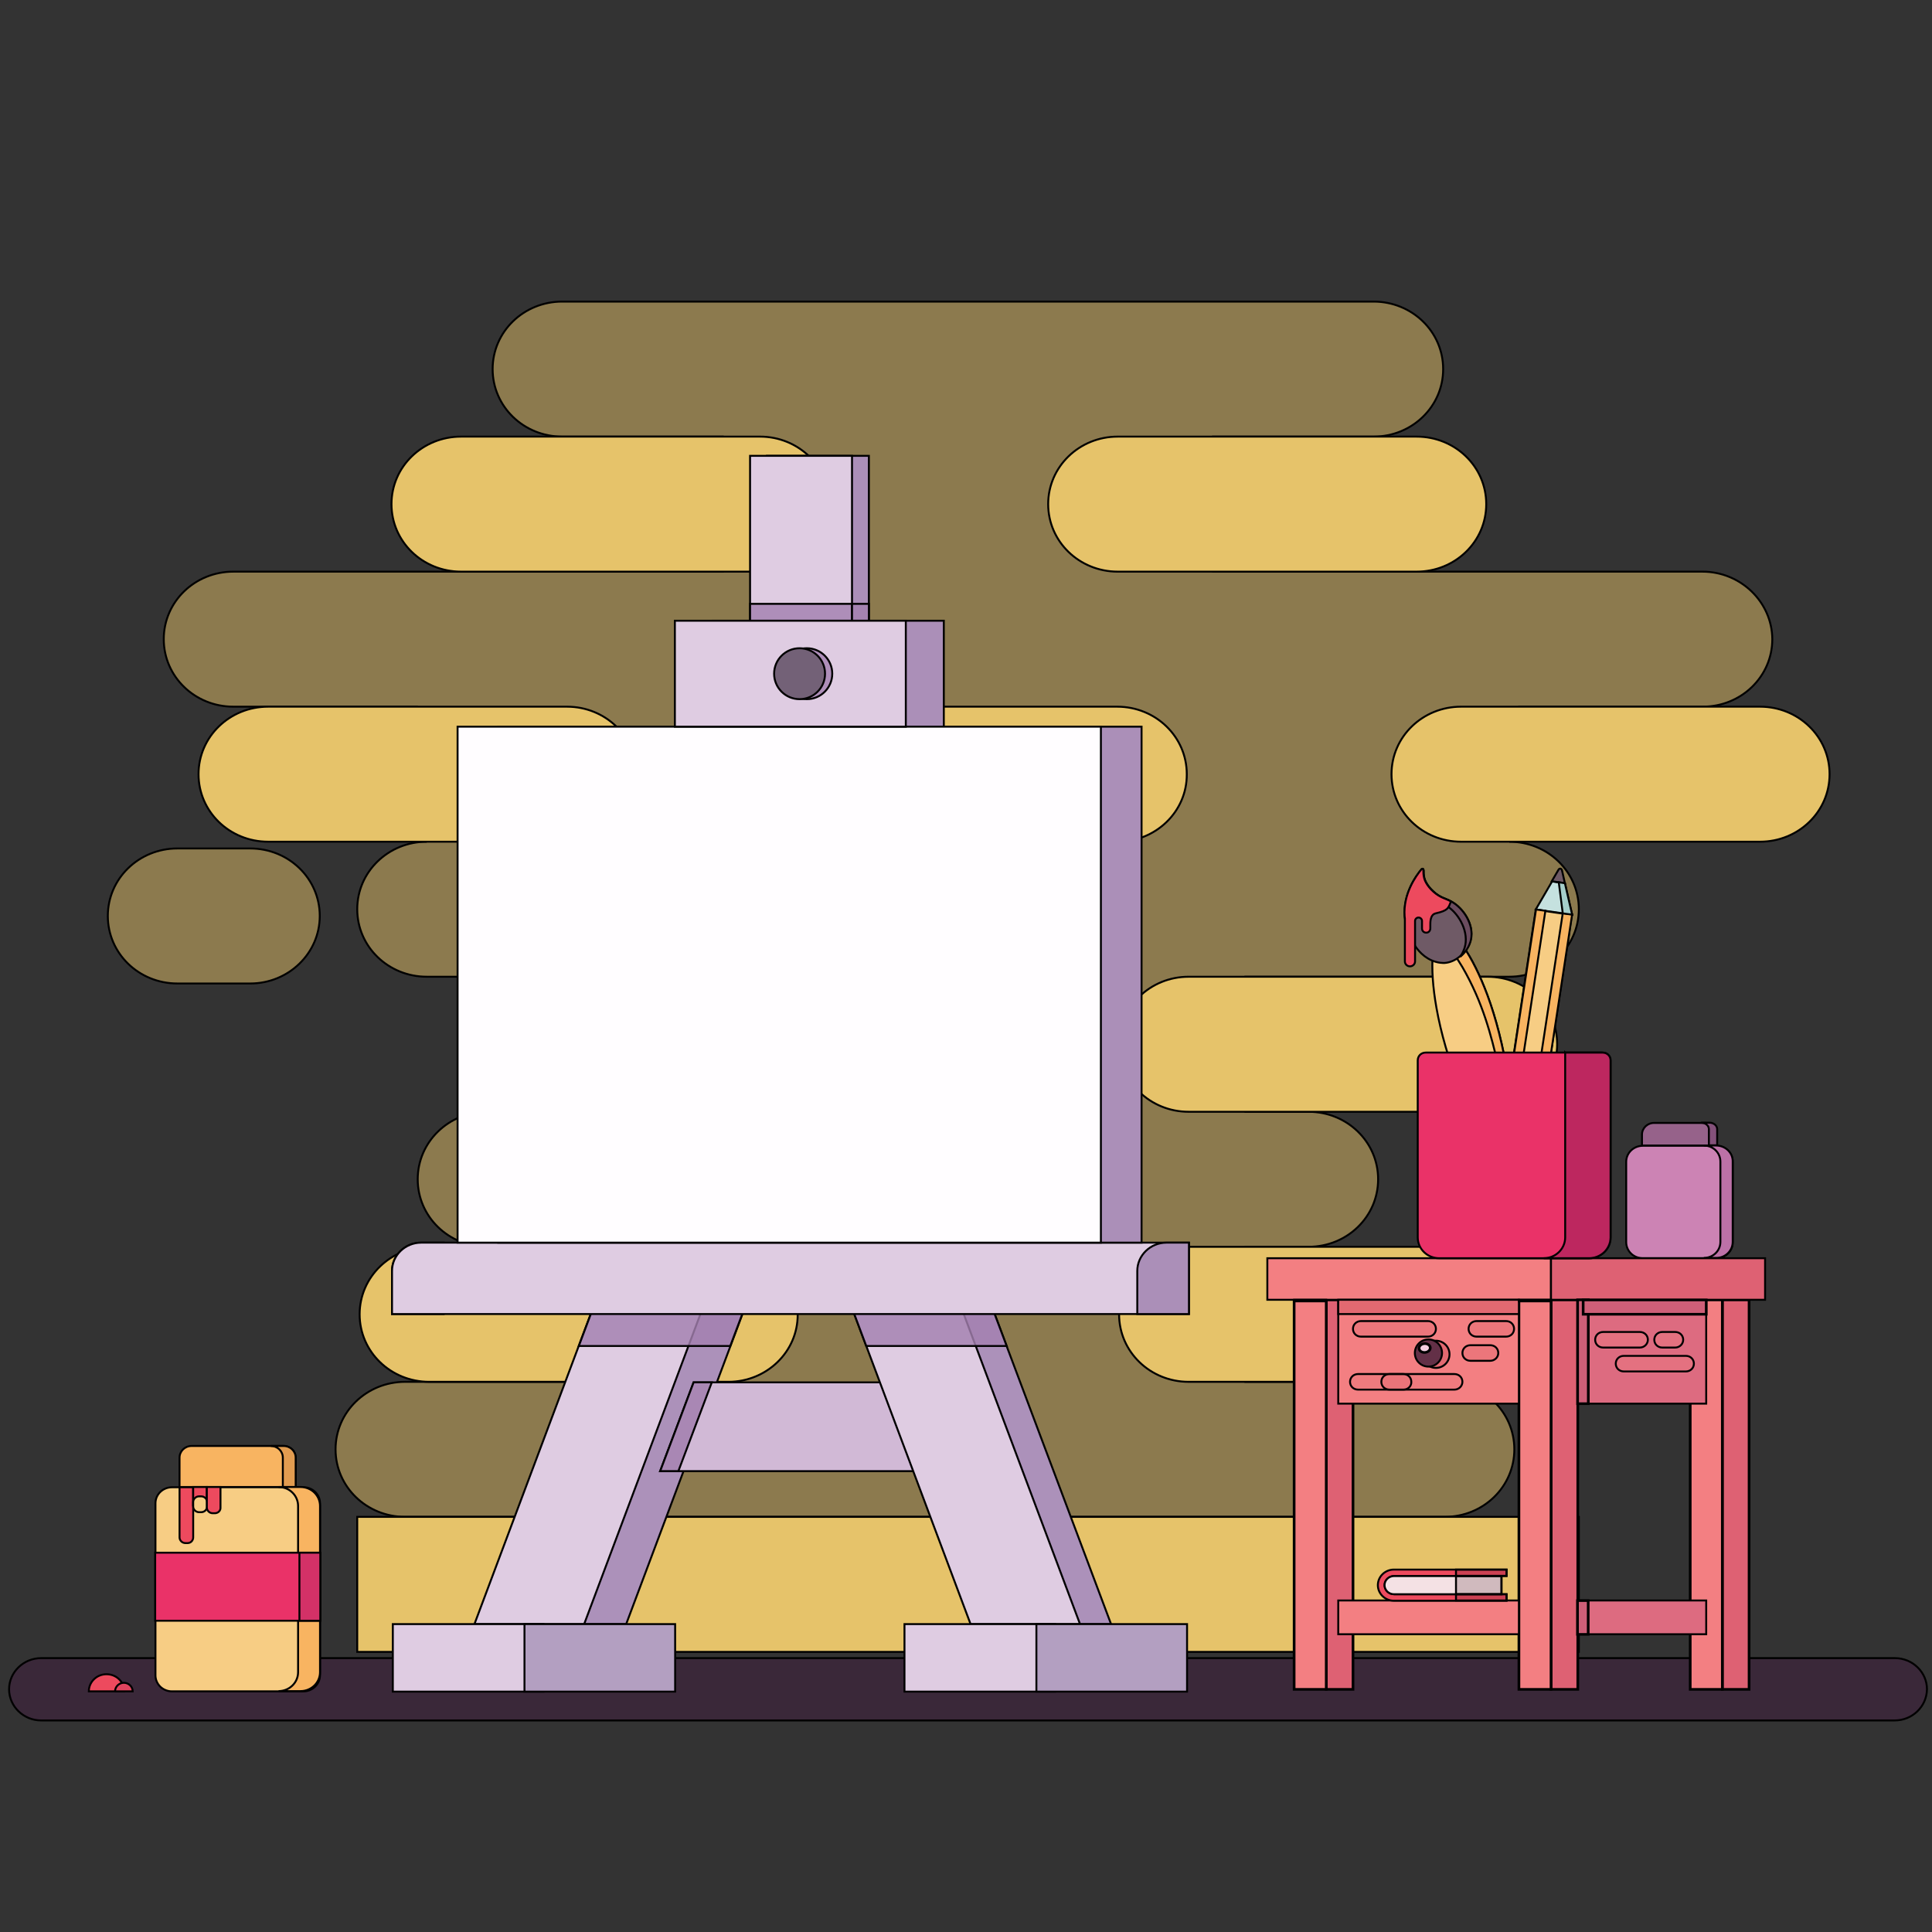 <svg width="1000" height="1000" xmlns="http://www.w3.org/2000/svg" xml:space="preserve" version="1.1">
 <rect width="100%" height="100%" fill="#333333" stroke="none"/>
 <g>
  <title>Layer 1</title>
  <g stroke="null" id="svg_1">
   <path stroke="null" fill="#E6C36A" opacity="0.5" d="m881.19,295.883l-253.334,0l0,-69.892l83.106,0c19.945,0 36.013,-15.591 36.013,-34.946l0,0c0,-19.355 -16.067,-34.946 -36.013,-34.946l-419.962,0c-19.945,0 -36.013,15.591 -36.013,34.946l0,0c0,19.355 16.067,34.946 36.013,34.946l83.106,0l0,69.892l-253.334,0c-19.945,0 -36.013,15.591 -36.013,34.946l0,0c0,19.355 16.067,34.946 36.013,34.946l95.018,0l0,69.892l5.125,0c-19.945,0 -36.013,15.591 -36.013,34.946l0,0c0,19.355 16.067,34.946 36.013,34.946l136.571,0l0,69.892l-105.267,0c-19.945,0 -36.013,15.591 -36.013,34.946l0,0c0,19.355 16.067,34.946 36.013,34.946l105.267,0l0,69.892l-147.79,0c-19.945,0 -36.013,15.591 -36.013,34.946l0,0c0,19.355 16.067,34.946 36.013,34.946l538.111,0c19.945,0 36.013,-15.591 36.013,-34.946l0,0c0,-19.355 -16.067,-34.946 -36.013,-34.946l-103.19,0l0,-69.892l32.688,0c19.945,0 36.013,-15.591 36.013,-34.946l0,0c0,-19.355 -16.067,-34.946 -36.013,-34.946l-32.688,0l0,-69.892l136.571,0c19.945,0 36.013,-15.591 36.013,-34.946l0,0c0,-19.355 -16.067,-34.946 -36.013,-34.946l5.125,0l0,-69.892l95.018,0c19.945,0 36.013,-15.591 36.013,-34.946l0,0c-0.139,-19.22 -16.344,-34.946 -36.151,-34.946z" class="st2" id="XMLID_3_"/>
   <path stroke="null" fill="#3D233C" opacity="0.69" d="m980.64,890.5l-959.319,0c-9.142,0 -16.621,-7.258 -16.621,-16.129l0,0c0,-8.871 7.48,-16.129 16.621,-16.129l959.458,0c9.142,0 16.621,7.258 16.621,16.129l0,0c-0.139,8.871 -7.48,16.129 -16.76,16.129z" class="st3" id="XMLID_105_"/>
   <path stroke="null" fill="#E6C36A" opacity="0.5" d="m129.497,509.053l-37.675,0c-19.945,0 -36.013,-15.591 -36.013,-34.946l0,0c0,-19.355 16.067,-34.946 36.013,-34.946l37.675,0c19.945,0 36.013,15.591 36.013,34.946l0,0c0,19.22 -16.067,34.946 -36.013,34.946z" class="st2" id="XMLID_226_"/>
   <path stroke="null" fill="#E6C36A" d="m578.408,435.667l-154.854,0c-19.945,0 -36.013,-15.591 -36.013,-34.946l0,0c0,-19.355 16.067,-34.946 36.013,-34.946l154.715,0c19.945,0 36.013,15.591 36.013,34.946l0,0c0.139,19.355 -16.067,34.946 -35.874,34.946z" class="st0" id="XMLID_157_"/>
   <path stroke="null" fill="#E6C36A" d="m910.97,435.667l-154.715,0c-19.945,0 -36.013,-15.591 -36.013,-34.946l0,0c0,-19.355 16.067,-34.946 36.013,-34.946l154.715,0c19.945,0 36.013,15.591 36.013,34.946l0,0c0,19.355 -16.067,34.946 -36.013,34.946z" class="st0" id="XMLID_216_"/>
   <path stroke="null" fill="#E6C36A" d="m769.967,575.45l-154.715,0c-19.945,0 -36.013,-15.591 -36.013,-34.946l0,0c0,-19.355 16.067,-34.946 36.013,-34.946l154.715,0c19.945,0 36.013,15.591 36.013,34.946l0,0c0,19.355 -16.067,34.946 -36.013,34.946z" class="st0" id="XMLID_223_"/>
   <path stroke="null" fill="#E6C36A" d="m293.632,435.667l-154.854,0c-19.945,0 -36.013,-15.591 -36.013,-34.946l0,0c0,-19.355 16.067,-34.946 36.013,-34.946l154.715,0c19.945,0 36.013,15.591 36.013,34.946l0,0c0.139,19.355 -16.067,34.946 -35.874,34.946z" class="st0" id="XMLID_220_"/>
   <path stroke="null" fill="#E6C36A" d="m393.359,295.883l-154.715,0c-19.945,0 -36.013,-15.591 -36.013,-34.946l0,0c0,-19.355 16.067,-34.946 36.013,-34.946l154.715,0c19.945,0 36.013,15.591 36.013,34.946l0,0c0,19.355 -16.067,34.946 -36.013,34.946z" class="st0" id="XMLID_221_"/>
   <path stroke="null" fill="#E6C36A" d="m733.262,295.883l-154.715,0c-19.945,0 -36.013,-15.591 -36.013,-34.946l0,0c0,-19.355 16.067,-34.946 36.013,-34.946l154.715,0c19.945,0 36.013,15.591 36.013,34.946l0,0c0,19.355 -16.067,34.946 -36.013,34.946z" class="st0" id="XMLID_222_"/>
   <path stroke="null" fill="#E6C36A" d="m769.967,715.233l-154.715,0c-19.945,0 -36.013,-15.591 -36.013,-34.946l0,0c0,-19.355 16.067,-34.946 36.013,-34.946l154.715,0c19.945,0 36.013,15.591 36.013,34.946l0,0c0,19.355 -16.067,34.946 -36.013,34.946z" class="st0" id="XMLID_224_"/>
   <path stroke="null" fill="#E6C36A" d="m377.014,715.233l-154.854,0c-19.945,0 -36.013,-15.591 -36.013,-34.946l0,0c0,-19.355 16.067,-34.946 36.013,-34.946l154.715,0c19.945,0 36.013,15.591 36.013,34.946l0,0c0.139,19.355 -16.067,34.946 -35.874,34.946z" class="st0" id="XMLID_225_"/>
   <path stroke="null" fill="#96628A" d="m888.808,592.923l-38.921,0l0,-5.645c0,-3.36 2.77,-6.048 6.233,-6.048l26.317,0c3.463,0 6.233,2.688 6.233,6.048l0,5.645l0.139,0z" class="st4" id="XMLID_251_"/>
   <path stroke="null" fill="#84517A" d="m884.792,581.095l-4.294,0c2.216,0 4.017,1.478 4.017,3.36l0,8.333l4.294,0l0,-8.333c0,-1.882 -1.801,-3.36 -4.017,-3.36z" class="st5" id="XMLID_245_"/>
   <path stroke="null" fill="#CC83B4" d="m888.254,651.255l-37.952,0c-4.848,0 -8.588,-3.763 -8.588,-8.333l0,-41.532c0,-4.704 3.878,-8.333 8.588,-8.333l37.952,0c4.848,0 8.588,3.763 8.588,8.333l0,41.532c0.139,4.57 -3.74,8.333 -8.588,8.333z" class="st6" id="XMLID_170_"/>
   <path stroke="null" fill="#BC71A7" d="m888.254,592.923l-6.371,0c4.848,0 8.588,3.763 8.588,8.333l0,41.532c0,4.704 -3.878,8.333 -8.588,8.333l6.371,0c4.848,0 8.588,-3.763 8.588,-8.333l0,-41.532c0.139,-4.57 -3.74,-8.333 -8.588,-8.333z" class="st7" id="XMLID_252_"/>
   <rect stroke="null" fill="#E6C36A" height="69.892" width="632.297" class="st0" y="785.125" x="184.901" id="XMLID_163_"/>
   <rect stroke="null" fill="#AB8FB8" height="86.693" width="52.772" class="st8" y="235.938" x="396.96" id="XMLID_112_"/>
   <rect stroke="null" fill="#DFCCE2" height="86.693" width="52.772" class="st9" y="235.938" x="388.234" id="XMLID_93_"/>
   <rect stroke="null" fill="#A380AF" opacity="0.82" height="8.736" width="52.772" class="st10" y="312.55" x="388.234" id="XMLID_107_"/>
   <rect stroke="null" fill="#A380AF" opacity="0.82" height="8.736" width="8.726" class="st10" y="312.55" x="441.006" id="XMLID_179_"/>
   <rect stroke="null" fill="#AB8FB8" height="54.838" width="119.534" class="st8" y="321.286" x="368.981" id="XMLID_40_"/>
   <polygon stroke="null" fill="#AC91BA" points="324.104,840.635 408.179,616.444 358.177,598.702 267.315,840.635 " class="st11" id="XMLID_101_"/>
   <polygon stroke="null" fill="#DFCCE2" points="302.358,840.635 386.433,616.444 336.293,598.702 245.569,840.635 " class="st9" id="XMLID_104_"/>
   <polygon stroke="null" fill="#A380AF" opacity="0.82" points="355.545,605.557 336.293,598.702 299.587,696.685 377.984,696.685 408.179,616.444 358.177,598.702 " class="st10" id="XMLID_150_"/>
   <rect stroke="null" fill="#DFCCE2" height="34.946" width="77.981" class="st9" y="840.635" x="203.323" id="XMLID_21_"/>
   <rect stroke="null" fill="#B39FC1" height="34.946" width="77.981" class="st12" y="840.635" x="271.47" id="XMLID_23_"/>
   <g stroke="null" id="XMLID_30_">
    <path stroke="null" fill="#F7CD84" d="m753.9,488.22l-10.25,2.688c-1.247,0.269 -2.078,1.478 -2.078,2.957c-0.554,7.661 0,16.935 1.939,27.822c4.571,25.806 16.344,56.72 33.658,84.542c2.078,3.495 6.233,2.419 6.371,-1.613c0.831,-32.526 -4.571,-65.053 -13.712,-89.65c-3.878,-10.349 -8.034,-18.683 -12.466,-25.134c-0.97,-1.21 -2.216,-1.882 -3.463,-1.613z" class="st13" id="XMLID_7_"/>
    <path stroke="null" fill="#F8B461" d="m769.828,514.967c-3.878,-10.349 -8.034,-18.683 -12.466,-25.134c-0.831,-1.344 -2.216,-1.882 -3.324,-1.613l-4.709,1.21c1.108,1.478 2.493,3.091 3.74,4.973c0,0 1.939,2.957 3.878,6.183c10.804,18.683 14.959,35.887 18.422,50.537c2.493,10.484 3.463,17.876 5.263,32.661c0.693,5.107 2.355,19.086 0.554,24.328c1.247,-0.403 2.355,-1.613 2.355,-3.629c0.831,-32.258 -4.571,-64.784 -13.712,-89.515z" class="st14" id="XMLID_6_"/>
    <path stroke="null" fill="#6F5A66" d="m736.863,450.183c0,-0.538 -0.554,-0.672 -0.97,-0.403c-3.186,3.763 -10.804,14.382 -8.449,27.419c0.277,1.478 2.909,15.188 13.574,19.892c3.463,1.478 6.094,1.344 6.648,1.344c6.371,-0.403 12.189,-6.183 13.574,-12.231c1.801,-7.796 -3.878,-16.129 -9.973,-19.489c-3.047,-1.747 -5.817,-1.882 -9.419,-5.242c-3.601,-3.226 -4.571,-6.317 -4.709,-6.989c-0.416,-1.613 -0.416,-3.091 -0.277,-4.301z" class="st15" id="XMLID_2_"/>
    <path stroke="null" fill="#6B4C5F" d="m751.407,466.715c-3.047,-1.747 -5.817,-1.882 -9.419,-5.242c-3.601,-3.226 -4.571,-6.317 -4.709,-6.989c-0.416,-1.478 -0.416,-2.957 -0.416,-4.032c0,-0.269 -0.139,-0.538 -0.416,-0.538c-0.277,1.344 -0.554,3.226 -0.139,5.376c0.139,0.806 0.831,4.032 4.155,7.796c3.463,3.763 6.233,4.167 9.142,6.317c5.817,4.032 10.942,13.306 8.449,21.236c-0.554,1.613 -1.247,3.091 -2.216,4.57c2.77,-2.285 4.848,-5.511 5.54,-8.871c1.662,-7.93 -4.017,-16.263 -9.973,-19.623z" class="st16" id="XMLID_8_"/>
    <path stroke="null" fill="#ED4A5E" d="m741.849,461.473c-3.601,-3.226 -4.571,-6.317 -4.709,-6.989c-0.416,-1.613 -0.416,-3.091 -0.416,-4.167c0,-0.538 -0.554,-0.672 -0.97,-0.403c-2.909,3.495 -9.557,12.769 -8.726,24.328c0,0 0.139,0.941 0.139,1.21l0,22.177c0,1.344 1.108,2.554 2.632,2.554l0,0c1.385,0 2.632,-1.075 2.632,-2.554l0,-20.968c0,-0.941 0.831,-1.747 1.801,-1.747s1.801,0.806 1.801,1.747l0,3.898c0,1.075 0.693,2.016 1.801,2.151c1.385,0.269 2.493,-0.806 2.493,-2.151l0,-1.478c0,-1.613 -0.139,-5.645 2.77,-6.317c6.371,-1.478 6.51,-2.554 7.895,-6.183l0,0c-2.77,-1.613 -5.402,-1.747 -9.142,-5.107z" class="st17" id="XMLID_36_"/>
   </g>
   <rect stroke="null" fill="#DE6173" height="150" width="10" class="st18" transform="matrix(-1.385 -8.94819e-11 9.22134e-11 -1.344 1959.8 1611.06)" y="548.103" x="761.355" id="XMLID_53_"/>
   <rect stroke="null" fill="#F37F82" height="150" width="12" class="st19" transform="matrix(-1.385 -5.94913e-11 6.13073e-11 -1.344 1929.33 1611.06)" y="548.103" x="749.355" id="XMLID_22_"/>
   <rect stroke="null" fill="#DD6B80" height="17.473" width="80.336" class="st20" y="828.404" x="802.794" id="XMLID_70_"/>
   <rect stroke="null" fill="#DD6B80" height="53.763" width="80.336" class="st20" y="672.761" x="802.794" id="XMLID_16_"/>
   <path stroke="null" fill="#F37F82" opacity="0.34" d="m867.062,697.492l-6.648,0c-2.355,0 -4.155,-1.747 -4.155,-4.032l0,0c0,-2.285 1.801,-4.032 4.155,-4.032l6.648,0c2.355,0 4.155,1.747 4.155,4.032l0,0c0,2.151 -1.801,4.032 -4.155,4.032z" class="st21" id="XMLID_126_"/>
   <path stroke="null" fill="#F37F82" opacity="0.34" d="m872.603,709.857l-32.134,0c-2.355,0 -4.155,-1.747 -4.155,-4.032l0,0c0,-2.285 1.801,-4.032 4.155,-4.032l32.134,0c2.355,0 4.155,1.747 4.155,4.032l0,0c0,2.285 -1.801,4.032 -4.155,4.032z" class="st21" id="XMLID_124_"/>
   <path stroke="null" fill="#F37F82" opacity="0.34" d="m848.779,697.492l-18.976,0c-2.355,0 -4.155,-1.747 -4.155,-4.032l0,0c0,-2.285 1.801,-4.032 4.155,-4.032l18.976,0c2.355,0 4.155,1.747 4.155,4.032l0,0c0,2.151 -1.801,4.032 -4.155,4.032z" class="st21" id="XMLID_122_"/>
   <polygon stroke="null" fill="#D1B9D6" points="359.008,715.502 341.694,761.469 487.961,761.469 487.961,715.502 " class="st22" id="XMLID_162_"/>
   <polygon stroke="null" fill="#A380AF" opacity="0.87" points="359.008,715.502 341.694,761.469 351.113,761.469 368.427,715.502 " class="st23" id="XMLID_165_"/>
   <g stroke="null" id="XMLID_33_">
    <polygon stroke="null" fill="#C5E1DF" points="809.996,457.172 803.348,456.231 794.899,470.747 813.736,473.435 " class="st24" id="XMLID_15_"/>
    <path stroke="null" fill="#F7CD84" d="m787.281,592.251l-2.355,-0.269c-4.571,-0.672 -7.618,-4.704 -7.064,-9.14l17.037,-111.961l18.699,2.688l-17.037,111.961c-0.554,4.301 -4.848,7.392 -9.28,6.72z" class="st13" id="XMLID_4_"/>
    <path stroke="null" fill="#F8B461" d="m781.602,591.444l0,0c-2.632,-0.403 -4.571,-2.823 -4.155,-5.376l17.591,-115.321l4.848,0.672l-18.283,120.025z" class="st14" id="XMLID_10_"/>
    <path stroke="null" fill="#F8B461" d="m790.605,592.654l0,0l18.283,-120.025l4.848,0.672l-17.591,115.321c-0.416,2.688 -2.909,4.435 -5.54,4.032z" class="st14" id="XMLID_12_"/>
    <path stroke="null" fill="#6F5A66" d="m809.996,457.172l-1.524,-6.72c-0.277,-0.941 -1.247,-1.21 -1.801,-0.269l-3.463,5.914l6.787,1.075z" class="st15" id="XMLID_25_"/>
    <polygon stroke="null" fill="#A5CECA" points="809.996,457.172 806.81,456.634 808.888,472.763 813.736,473.435 " class="st25" id="XMLID_14_"/>
   </g>
   <rect stroke="null" fill="#DE6173" height="150" width="10" class="st18" transform="matrix(-1.385 -8.94819e-11 9.22134e-11 -1.344 1549.81 1611.06)" y="548.103" x="613.355" id="XMLID_51_"/>
   <rect stroke="null" fill="#F37F82" height="150" width="12" class="st19" transform="matrix(-1.385 -5.94913e-11 6.13073e-11 -1.344 1519.34 1611.06)" y="548.103" x="601.355" id="XMLID_45_"/>
   <rect stroke="null" fill="#DE6173" height="150" width="10" class="st18" transform="matrix(-1.385 -8.94819e-11 9.22134e-11 -1.344 1782.5 1611.06)" y="548.103" x="697.355" id="XMLID_18_"/>
   <rect stroke="null" fill="#F37F82" height="150" width="12" class="st19" transform="matrix(-1.385 -5.94913e-11 6.13073e-11 -1.344 1752.03 1611.06)" y="548.103" x="685.355" id="XMLID_11_"/>
   <rect stroke="null" fill="#F37F82" height="53.763" width="93.494" class="st19" y="672.761" x="692.678" id="XMLID_62_"/>
   <rect stroke="null" fill="#F37F82" height="17.473" width="93.494" class="st19" y="828.404" x="692.678" id="XMLID_68_"/>
   <polygon stroke="null" fill="#AC91BA" points="575.083,840.635 484.221,598.702 434.219,616.444 518.294,840.635 " class="st11" id="XMLID_98_"/>
   <polygon stroke="null" fill="#DFCCE2" points="559.016,840.635 468.292,598.702 418.29,616.444 502.366,840.635 " class="st9" id="XMLID_95_"/>
   <polygon stroke="null" fill="#A380AF" opacity="0.82" points="484.221,598.702 470.093,603.675 468.292,598.702 418.29,616.444 448.347,696.685 521.065,696.685 " class="st10" id="XMLID_152_"/>
   <path stroke="null" fill="#AB8FB8" d="m229.501,680.153l-26.594,0l0,-22.312c0,-8.064 6.787,-14.65 15.098,-14.65l11.635,0l0,36.962l-0.139,0z" class="st8" id="XMLID_49_"/>
   <path stroke="null" fill="#DFCCE2" d="m615.251,680.153l-412.344,0l0,-22.312c0,-8.064 6.787,-14.65 15.098,-14.65l397.385,0l0,36.962l-0.139,0z" class="st9" id="XMLID_48_"/>
   <path stroke="null" fill="#AB8FB8" d="m615.251,680.153l-26.594,0l0,-22.312c0,-8.064 6.787,-14.65 15.098,-14.65l11.635,0l0,36.962l-0.139,0z" class="st8" id="XMLID_47_"/>
   <rect stroke="null" fill="#AB8FB8" height="267.067" width="332.978" class="st8" y="376.124" x="257.896" id="XMLID_64_"/>
   <rect stroke="null" fill="#FFFDFF" height="267.067" width="332.978" class="st26" y="376.124" x="236.843" id="XMLID_44_"/>
   <rect stroke="null" fill="#DFCCE2" height="34.946" width="77.981" class="st9" y="840.635" x="468.154" id="XMLID_26_"/>
   <rect stroke="null" fill="#B39FC1" height="34.946" width="77.981" class="st12" y="840.635" x="536.439" id="XMLID_24_"/>
   <rect stroke="null" fill="#F37F82" height="21.505" width="146.82" class="st19" y="651.255" x="655.973" id="XMLID_5_"/>
   <rect stroke="null" fill="#DE6173" height="21.505" width="110.808" class="st18" y="651.255" x="802.794" id="XMLID_17_"/>
   <rect stroke="null" fill="#E26971" height="7.392" width="93.494" class="st27" y="672.761" x="692.678" id="XMLID_60_"/>
   <rect stroke="null" fill="#CE5F78" height="4" width="40" class="st28" transform="matrix(1.04936e-10 -1.344 1.385 1.01828e-10 -0.648 1676.09)" y="590.045" x="706.503" id="XMLID_61_"/>
   <rect stroke="null" fill="#CE5F78" height="4" width="13" class="st28" transform="matrix(3.22881e-10 -1.344 1.385 3.13317e-10 -142.39 1813.63)" y="692.345" x="720.003" id="XMLID_71_"/>
   <rect stroke="null" fill="#CE5F78" height="5.5" width="46" class="st28" transform="matrix(-1.385 -1.95482e-10 2.01449e-10 -1.344 1865.61 1416.9)" y="548.103" x="709.355" id="XMLID_63_"/>
   <rect stroke="null" fill="#E26971" height="0.806" width="16.621" class="st27" y="672.761" x="786.173" id="XMLID_65_"/>
   <rect stroke="null" fill="#E26971" height="0.806" width="16.621" class="st27" y="672.761" x="669.824" id="XMLID_67_"/>
   <circle stroke="null" fill="#E26971" r="7.036" cy="700.986" cx="743.234" class="st27" id="XMLID_74_"/>
   <circle stroke="null" fill="#633047" r="7.036" cy="700.314" cx="739.356" class="st29" id="XMLID_66_"/>
   <ellipse stroke="null" fill="#F4CEE1" ry="1.7" rx="2.1" cy="575.008" cx="690.663" class="st30" transform="matrix(1.38 -0.119 0.123 1.339 -286.437 9.998)" id="XMLID_72_"/>
   <path stroke="null" fill="#E26971" opacity="0.4" d="m779.524,691.846l-15.236,0c-2.355,0 -4.155,-1.747 -4.155,-4.032l0,0c0,-2.285 1.801,-4.032 4.155,-4.032l15.236,0c2.355,0 4.155,1.747 4.155,4.032l0,0c0,2.285 -1.801,4.032 -4.155,4.032z" class="st31" id="XMLID_76_"/>
   <path stroke="null" fill="#E26971" opacity="0.4" d="m771.352,704.346l-10.25,0c-2.355,0 -4.155,-1.747 -4.155,-4.032l0,0c0,-2.285 1.801,-4.032 4.155,-4.032l10.25,0c2.355,0 4.155,1.747 4.155,4.032l0,0c0,2.285 -1.939,4.032 -4.155,4.032z" class="st31" id="XMLID_79_"/>
   <path stroke="null" fill="#E26971" opacity="0.2" d="m752.792,719.265l-49.864,0c-2.355,0 -4.155,-1.747 -4.155,-4.032l0,0c0,-2.285 1.801,-4.032 4.155,-4.032l49.864,0c2.355,0 4.155,1.747 4.155,4.032l0,0c0,2.151 -1.801,4.032 -4.155,4.032z" class="st32" id="XMLID_80_"/>
   <path stroke="null" fill="#E26971" opacity="0.39" d="m726.475,719.265l-7.341,0c-2.355,0 -4.155,-1.747 -4.155,-4.032l0,0c0,-2.285 1.801,-4.032 4.155,-4.032l7.203,0c2.355,0 4.155,1.747 4.155,4.032l0,0c0.139,2.151 -1.662,4.032 -4.017,4.032z" class="st33" id="XMLID_77_"/>
   <path stroke="null" fill="#E26971" opacity="0.4" d="m739.079,691.846l-34.627,0c-2.355,0 -4.155,-1.747 -4.155,-4.032l0,0c0,-2.285 1.801,-4.032 4.155,-4.032l34.627,0c2.355,0 4.155,1.747 4.155,4.032l0,0c0,2.285 -1.801,4.032 -4.155,4.032z" class="st31" id="XMLID_78_"/>
   <path stroke="null" fill="#EA3268" d="m822.462,651.255l-77.566,0c-6.094,0 -11.081,-4.839 -11.081,-10.753l0,-91.666c0,-2.285 1.801,-4.032 4.155,-4.032l91.416,0c2.355,0 4.155,1.747 4.155,4.032l0,91.666c0,5.914 -4.986,10.753 -11.081,10.753z" class="st34" id="XMLID_91_"/>
   <path stroke="null" fill="#AA235B" opacity="0.69" d="m810.135,544.805l0,95.698c0,5.914 -4.986,10.753 -11.081,10.753l23.547,0c6.094,0 11.081,-4.839 11.081,-10.753l0,-91.666c0,-2.285 -1.801,-4.032 -4.155,-4.032l-19.391,0z" class="st35" id="XMLID_129_"/>
   <path stroke="null" fill="#F8B461" d="m153.044,769.668l-60.113,0l0,-15.188c0,-3.36 2.77,-6.048 6.233,-6.048l47.647,0c3.463,0 6.233,2.688 6.233,6.048l0,15.188z" class="st14" id="XMLID_31_"/>
   <path stroke="null" fill="#E29C50" d="m146.811,748.432l-6.648,0c3.463,0 6.233,2.688 6.233,6.048l0,15.188l6.648,0l0,-15.188c0,-3.36 -2.77,-6.048 -6.233,-6.048z" class="st36" id="XMLID_171_"/>
   <path stroke="null" fill="#F7CD84" d="m157.061,875.446l-68.008,0c-4.848,0 -8.588,-3.763 -8.588,-8.333l0,-88.977c0,-4.704 3.878,-8.333 8.588,-8.333l68.008,0c4.848,0 8.588,3.763 8.588,8.333l0,88.843c0,4.704 -3.878,8.468 -8.588,8.468z" class="st13" id="XMLID_32_"/>
   <path stroke="null" fill="#F8B461" d="m155.537,769.668l-11.358,0c5.679,0 10.111,4.435 10.111,9.812l0,86.021c0,5.511 -4.571,9.812 -10.111,9.812l11.358,0c5.679,0 10.111,-4.435 10.111,-9.812l0,-86.021c0,-5.376 -4.432,-9.812 -10.111,-9.812z" class="st14" id="XMLID_155_"/>
   <path stroke="null" fill="#ED4A5E" d="m97.086,798.7l-1.108,0c-1.662,0 -3.047,-1.344 -3.047,-2.957l0,-25.941l7.064,0l0,25.941c0,1.613 -1.247,2.957 -2.909,2.957z" class="st17" id="XMLID_38_"/>
   <rect stroke="null" fill="#ED4A5E" height="9.408" width="7.064" class="st17" y="769.668" x="99.995" id="XMLID_41_"/>
   <path stroke="null" fill="#F7CD84" d="m104.15,782.706l-1.108,0c-1.662,0 -3.047,-1.344 -3.047,-2.957l0,-2.285c0,-1.613 1.385,-2.957 3.047,-2.957l1.108,0c1.662,0 3.047,1.344 3.047,2.957l0,2.285c0,1.613 -1.385,2.957 -3.047,2.957z" class="st13" id="XMLID_97_"/>
   <path stroke="null" fill="#ED4A5E" d="m111.214,783.243l-1.108,0c-1.662,0 -3.047,-1.344 -3.047,-2.957l0,-10.618l7.064,0l0,10.618c0.139,1.613 -1.247,2.957 -2.909,2.957z" class="st17" id="XMLID_42_"/>
   <rect stroke="null" fill="#DFCCE2" height="54.838" width="119.534" class="st9" y="321.286" x="349.312" id="XMLID_27_"/>
   <circle stroke="null" fill="#A380AF" opacity="0.82" r="13.176" cy="348.705" cx="417.598" class="st10" id="XMLID_111_"/>
   <circle stroke="null" fill="#736177" r="13.176" cy="348.705" cx="413.858" class="st37" id="XMLID_28_"/>
   <rect stroke="null" fill="#EA3268" height="35.215" width="85.322" class="st34" y="803.673" x="80.326" id="XMLID_34_"/>
   <rect stroke="null" fill="#D33167" height="35.215" width="10.804" class="st38" y="803.673" x="154.983" id="XMLID_114_"/>
   <path stroke="null" fill="#ED4A5E" d="m721.488,825.178c-2.632,0 -4.848,-2.151 -4.848,-4.704c0,-2.554 2.216,-4.704 4.848,-4.704l58.313,0l0,-3.36l-58.313,0c-4.571,0 -8.311,3.629 -8.311,8.064s3.74,8.064 8.311,8.064l58.313,0l0,-3.36l-58.313,0z" class="st17" id="XMLID_167_"/>
   <path stroke="null" fill="#F4E1E4" d="m721.488,825.178c-2.632,0 -4.848,-2.151 -4.848,-4.704c0,-2.554 2.216,-4.704 4.848,-4.704l55.681,0l0,9.408l-55.681,0z" class="st39" id="XMLID_159_"/>
   <rect stroke="null" fill="#442228" opacity="0.2" height="9.408" width="23.547" class="st40" y="815.77" x="753.623" id="XMLID_209_"/>
   <rect stroke="null" fill="#442228" opacity="0.2" height="3.226" width="26.178" class="st40" y="812.41" x="753.623" id="XMLID_153_"/>
   <rect stroke="null" fill="#442228" opacity="0.2" height="3.226" width="26.178" class="st40" y="825.178" x="753.623" id="XMLID_180_"/>
   <path stroke="null" fill="#ED4A5E" d="m45.976,875.446c0,-4.839 4.017,-8.871 9.142,-8.871s9.142,3.898 9.142,8.871l-18.283,0z" class="st17" id="XMLID_128_"/>
   <path stroke="null" fill="#E0445E" d="m59.55,875.446c0,-2.419 2.078,-4.435 4.571,-4.435c2.493,0 4.571,2.016 4.571,4.435l-9.142,0z" class="st41" id="XMLID_130_"/>
  </g>
 </g>

</svg>